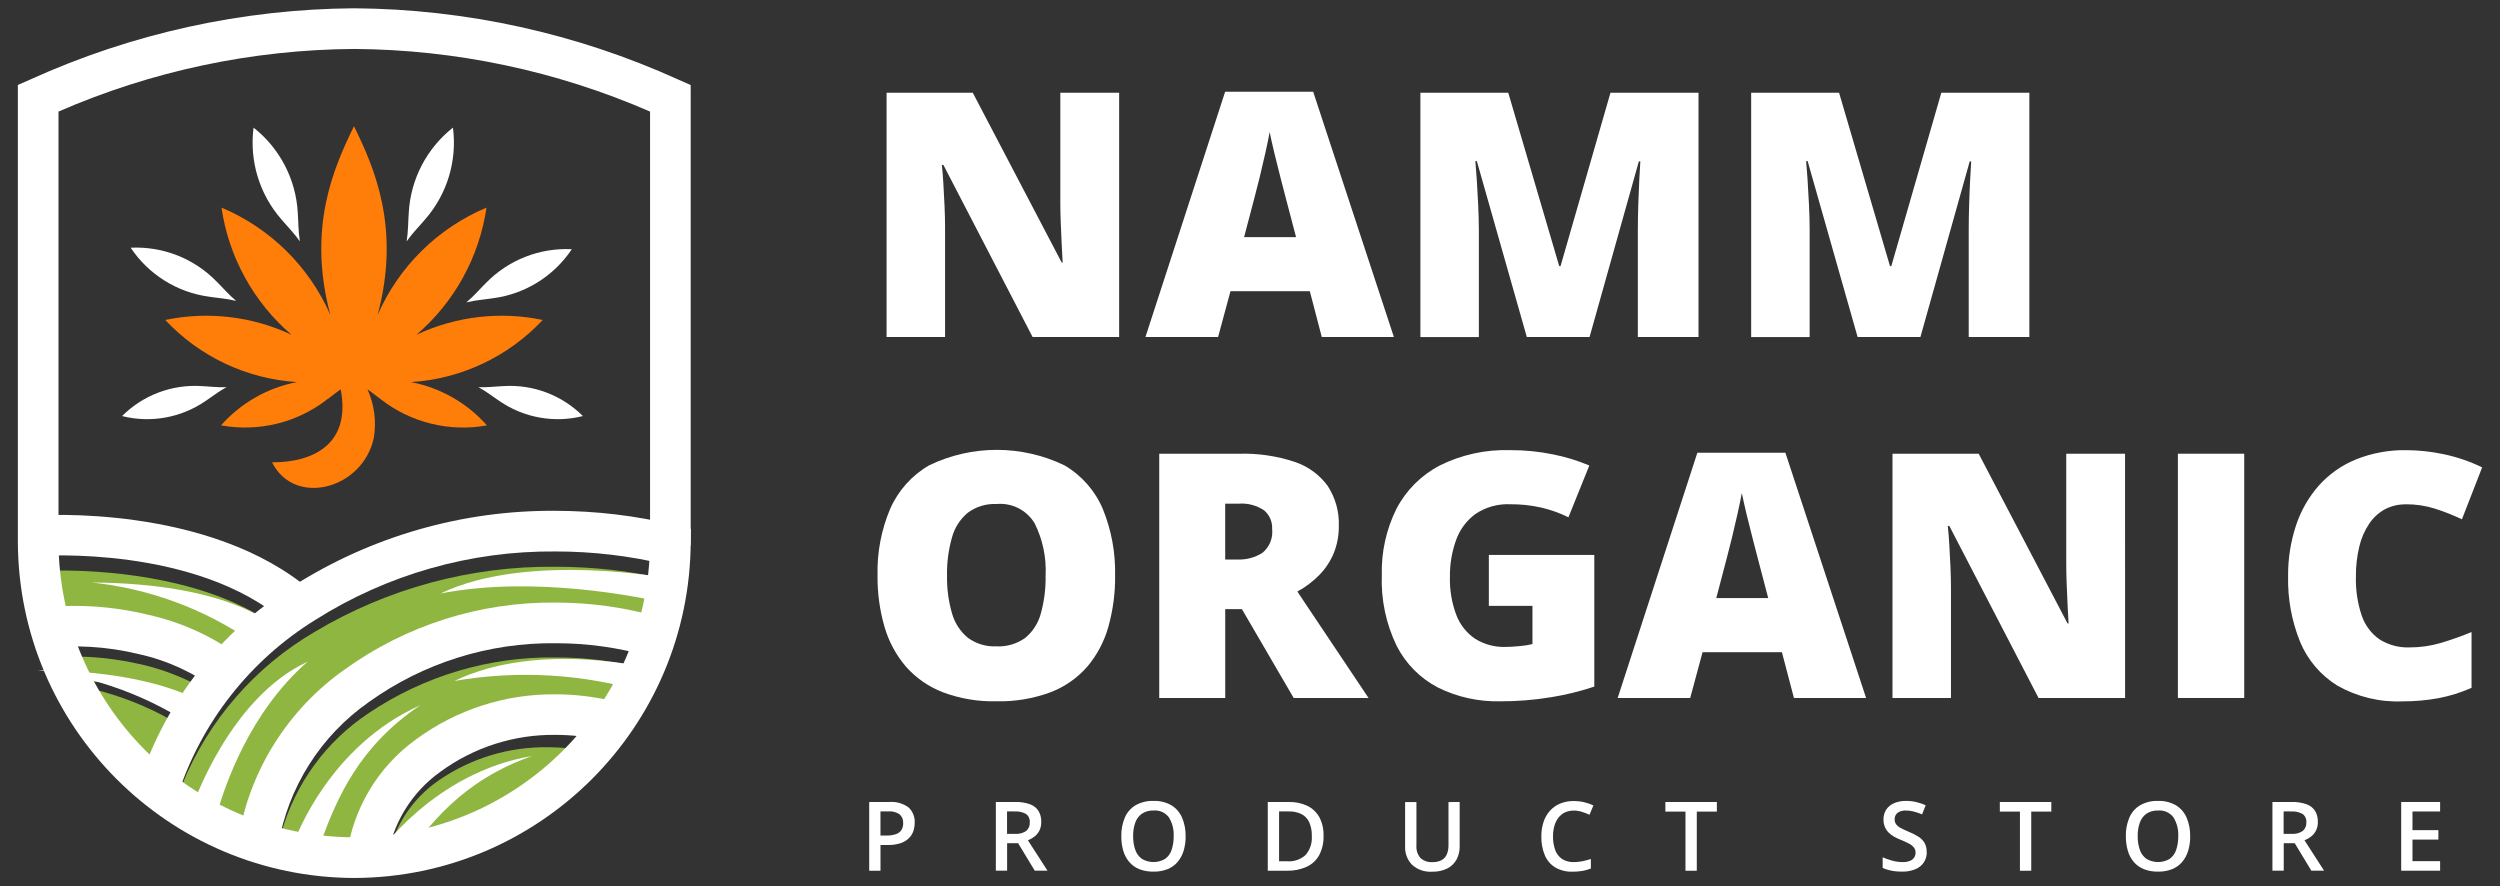 <svg xmlns="http://www.w3.org/2000/svg" xmlns:xlink="http://www.w3.org/1999/xlink" x="0px" y="0px"
	 viewBox="0 0 210 74.444" style="enable-background:new 0 0 210 74.444;" xml:space="preserve">
<rect x="0" y="0" width="210" height="74.444" fill="#333333" stroke="none"/>
<g transform="translate(18198.908 1650)">
	<g transform="translate(-18198.908 -1650)">
		<g>
			<g transform="translate(0 0)">
				<path style="fill:#90B642;" d="M21.431,52.566c0.259-0.202,0.521-0.399,0.787-0.593
					c-5.87-3.663-13.881-4.063-17.277-4.049c0.068,1.353,0.26,2.696,0.573,4.014c2.329-0.049,4.656,0.187,6.929,0.701
					c2.175,0.475,4.268,1.267,6.213,2.35c0.354-0.348,0.72-0.688,1.096-1.02L21.431,52.566z"/>
				<path style="fill:#90B642;" d="M14.273,60.415c-2.017-1.118-4.173-1.965-6.411-2.52
					c1.17,2.047,2.636,3.91,4.351,5.527c0.106,0.102,0.214,0.202,0.323,0.3c0.498-1.144,1.079-2.25,1.737-3.31 M11.652,55.767
					c-1.68-0.38-3.394-0.587-5.116-0.616c0.287,0.71,0.611,1.405,0.969,2.082c2.665,0.188,5.293,0.729,7.815,1.61
					c0.339-0.47,0.694-0.931,1.064-1.385c-1.498-0.766-3.087-1.336-4.73-1.696"/>
				<path style="fill:#90B642;" d="M18.443,67.736c0.638,0.311,1.291,0.597,1.96,0.857
					c1.402-4.757,4.435-8.867,8.567-11.61c5.22-3.529,11.391-5.381,17.691-5.31c1.475,0.001,2.948,0.099,4.41,0.293
					c0.95,0.124,1.884,0.29,2.804,0.497c0.096-0.365,0.183-0.733,0.261-1.105l0.306-1.863c0.046-0.378,0.083-0.758,0.11-1.141
					c-1.042-0.202-2.112-0.364-3.211-0.488c-1.554-0.173-3.117-0.26-4.681-0.259c-7.104-0.073-14.09,1.814-20.192,5.451
					c-5.04,2.932-8.968,7.45-11.169,12.85c0.433,0.292,0.876,0.575,1.329,0.847L18.443,67.736z"/>
				<path style="fill:#90B642;" d="M52.381,56.83c0.154-0.321,0.3-0.646,0.438-0.974
					c-0.721-0.151-1.46-0.277-2.218-0.378c-1.308-0.171-2.626-0.255-3.945-0.253c-5.572-0.074-11.035,1.552-15.66,4.661
					c-3.576,2.355-6.186,5.919-7.35,10.039c0.464,0.113,0.933,0.212,1.407,0.299l2.099,0.297c0.736,0.073,1.48,0.115,2.233,0.127
					c0.867-3.172,2.837-5.93,5.556-7.78c3.441-2.38,7.536-3.633,11.719-3.584c0.78,0.001,1.559,0.043,2.334,0.127
					c0.595,0.063,1.179,0.15,1.753,0.261c0.259-0.385,0.505-0.778,0.74-1.178L52.381,56.83z"/>
				<path style="fill:#90B642;" d="M35.932,69.744c4.003-0.984,7.684-2.987,10.684-5.814
					c0.37-0.35,0.727-0.711,1.072-1.083c-0.536-0.051-1.095-0.077-1.678-0.078c-3.256-0.046-6.447,0.92-9.13,2.766
					c-1.701,1.166-3.015,2.811-3.777,4.727l0.067-0.008L35.932,69.744z"/>
				<path style="fill:#FFFFFF;" d="M58.019,8.257V45.49C57.972,61.078,45.348,73.703,29.76,73.75l0,0
					C14.171,73.706,1.544,61.079,1.5,45.49V7.138l1.02-0.449c8.556-3.886,17.834-5.928,27.231-5.993
					c9.402,0.066,18.685,2.11,27.246,5.997l1.02,0.449L58.019,8.257z M54.604,45.49V9.372c-7.844-3.415-16.298-5.204-24.853-5.26
					c-8.55,0.055-17,1.844-24.838,5.26v36.117c0.043,13.704,11.141,24.803,24.845,24.847l0,0
					C43.462,70.29,54.559,59.193,54.604,45.49"/>
				<path style="fill:#FFFFFF;" d="M29.127,71.827c0.521-3.9,2.625-7.414,5.816-9.716
					c3.393-2.499,7.506-3.829,11.719-3.788c0.78,0.001,1.559,0.045,2.334,0.134c0.771,0.086,1.537,0.217,2.293,0.391l-0.759,3.32
					c-0.629-0.145-1.265-0.255-1.907-0.329c-0.651-0.073-1.305-0.11-1.96-0.11c-3.472-0.043-6.863,1.043-9.665,3.094
					c-2.444,1.741-4.065,4.41-4.483,7.381L29.127,71.827z"/>
				<path style="fill:#FFFFFF;" d="M19.997,70.536c0.947-5.782,4.181-10.94,8.973-14.311
					c5.15-3.705,11.347-5.671,17.691-5.61c1.476,0.001,2.949,0.103,4.41,0.308c1.447,0.203,2.878,0.508,4.282,0.913l-0.934,3.268
					c-1.251-0.359-2.525-0.628-3.814-0.805c-1.307-0.181-2.625-0.271-3.945-0.268c-5.613-0.065-11.1,1.663-15.664,4.931
					c-4.057,2.832-6.805,7.175-7.627,12.053L19.997,70.536z"/>
				<path style="fill:#FFFFFF;" d="M11.667,65.798c2.222-6.88,6.81-12.751,12.95-16.569
					c6.586-4.186,14.241-6.381,22.045-6.32c1.698,0.002,3.395,0.103,5.081,0.305c1.672,0.2,3.331,0.499,4.967,0.897l1.321,0.321
					l-0.022,1.359v0.037L56.3,45.8l-0.394,1.614c-1.505-0.364-3.03-0.637-4.567-0.817c-1.554-0.184-3.117-0.275-4.681-0.274
					c-7.145-0.064-14.156,1.936-20.192,5.76c-5.458,3.38-9.544,8.584-11.532,14.689L11.667,65.798z"/>
				<path style="fill:#FFFFFF;" d="M3.1,43.302c0.043,0,14.508-1.039,23.091,6.375l-2.227,2.573
					c-7.51-6.486-20.614-5.55-20.651-5.548L3.1,43.302z"/>
				<path style="fill:#FFFFFF;" d="M2.98,51.096c3.16-0.393,6.365-0.21,9.459,0.542
					c2.891,0.642,5.609,1.905,7.963,3.702l-2.133,2.654c-1.959-1.482-4.216-2.523-6.616-3.05C8.964,54.29,6.18,54.129,3.434,54.47
					L2.98,51.096z"/>
				<path style="fill:#FF7D09;" d="M27.518,33.52c-2.531,1.984-5.79,2.789-8.954,2.211
					c1.669-1.883,3.913-3.161,6.384-3.636c-4.219-0.265-8.178-2.131-11.067-5.218c3.576-0.747,7.298-0.311,10.605,1.243
					c-3.186-2.733-5.275-6.527-5.881-10.68c4.093,1.722,7.368,4.951,9.147,9.019c-1.953-7.281,0.249-12.316,1.983-15.86
					c1.734,3.544,3.935,8.579,1.983,15.861c1.779-4.069,5.054-7.298,9.147-9.02c-0.606,4.153-2.695,7.947-5.881,10.679
					c3.306-1.553,7.028-1.989,10.604-1.242c-2.889,3.087-6.848,4.953-11.067,5.218c2.471,0.476,4.715,1.755,6.383,3.639
					c-3.161,0.574-6.417-0.232-8.945-2.215c-0.444-0.337-0.796-0.609-1.09-0.817c0.574,1.274,0.759,2.69,0.533,4.069
					c-0.908,4.321-6.664,5.842-8.547,2.067c3.574,0,6.63-1.604,5.764-6.136c-0.296,0.209-0.65,0.482-1.096,0.823"/>
				<path style="fill:#FFFFFF;" d="M22.768,52.431c0,0-3.677-3.433-15.06-3.5c4.867,0.51,9.526,2.241,13.544,5.034
					C21.486,53.746,22.533,52.651,22.768,52.431"/>
				<path style="fill:#FFFFFF;" d="M18.232,59.793c0,0-3.677-3.43-15.06-3.5c4.867,0.51,9.525,2.242,13.544,5.034
					C16.95,61.108,17.999,60.012,18.232,59.793"/>
				<path style="fill:#FFFFFF;" d="M16.193,67.674c0,0,3.086-9.074,9.643-12.089
					c-5.01,4.362-6.967,10.654-7.499,12.35c-0.317-0.023-1.824-0.24-2.14-0.262"/>
				<path style="fill:#FFFFFF;" d="M24.812,70.476c0,0,2.813-7.822,10.493-11.235
					c-5.15,3.445-6.993,7.801-8.353,11.497C26.636,70.714,25.128,70.497,24.812,70.476"/>
				<path style="fill:#FFFFFF;" d="M56.609,48.653c0,0-12.163-2.385-19.596,1.199
					c7.922-1.553,16.984,0.354,18.717,0.767c0.142-0.283,0.735-1.686,0.877-1.972"/>
				<path style="fill:#FFFFFF;" d="M54.831,56.193c0,0-9.498-2.449-16.663,1.008
					c5.271-0.914,10.681-0.609,15.816,0.892c0.138-0.274,0.709-1.627,0.848-1.9"/>
				<path style="fill:#FFFFFF;" d="M31.721,71.755c0,0,4.682-6.867,12.973-8.249
					c-5.85,2.045-8.725,5.801-10.966,9.038C33.427,72.442,32.022,71.856,31.721,71.755"/>
				<path style="fill:#FFFFFF;" d="M39.173,25.4c0.652-0.548,1.108-1.096,1.661-1.644
					c1.885-1.927,4.506-2.955,7.199-2.823c-1.495,2.243-3.879,3.739-6.549,4.109c-0.767,0.119-1.486,0.157-2.31,0.357"/>
				<path style="fill:#FFFFFF;" d="M19.03,32.522c-0.779,0.032-1.424-0.062-2.143-0.093
					c-2.469-0.146-4.883,0.771-6.633,2.52c2.4,0.603,4.943,0.148,6.986-1.248c0.596-0.393,1.106-0.81,1.79-1.182"/>
				<path style="fill:#FFFFFF;" d="M34.159,20.265c0.139-0.871,0.118-1.615,0.178-2.423
					c0.161-2.796,1.512-5.388,3.711-7.122c0.362,2.778-0.484,5.578-2.323,7.691c-0.522,0.619-1.056,1.137-1.566,1.863"/>
				<path style="fill:#FFFFFF;" d="M40.186,32.522c0.779,0.032,1.424-0.062,2.143-0.093
					c2.47-0.147,4.884,0.77,6.633,2.52c-2.4,0.603-4.943,0.148-6.986-1.248c-0.596-0.393-1.106-0.81-1.79-1.182"/>
				<path style="fill:#FFFFFF;" d="M19.837,25.275c-0.652-0.548-1.108-1.096-1.661-1.644
					c-1.885-1.927-4.505-2.955-7.198-2.823c1.495,2.243,3.879,3.739,6.549,4.109C18.294,25.037,19.013,25.075,19.837,25.275"/>
				<path style="fill:#FFFFFF;" d="M25.189,20.265c-0.139-0.871-0.118-1.615-0.178-2.423
					c-0.161-2.796-1.512-5.388-3.711-7.122c-0.362,2.778,0.484,5.578,2.323,7.691c0.522,0.619,1.056,1.137,1.566,1.863"/>
			</g>
		</g>
	</g>
	<path style="fill:#FFFFFF;" d="M-18104.9-1621.692h-7.27l-7.494-14.455h-0.127c0.047,0.438,0.09,0.967,0.127,1.586
		c0.037,0.619,0.07,1.248,0.098,1.887c0.029,0.641,0.043,1.219,0.043,1.734v9.248h-4.912v-20.517h7.24l7.467,14.259h0.084
		c-0.027-0.449-0.057-0.971-0.084-1.565c-0.029-0.594-0.055-1.195-0.078-1.804c-0.023-0.608-0.035-1.146-0.035-1.614v-9.277h4.941
		V-1621.692z"/>
	<path style="fill:#FFFFFF;" d="M-18087.879-1621.691l-1.004-3.846h-6.666l-1.039,3.845h-6.102l6.693-20.6h7.396
		l6.779,20.6L-18087.879-1621.691z M-18090.039-1630.083l-0.885-3.368c-0.094-0.365-0.229-0.887-0.406-1.565
		c-0.178-0.678-0.354-1.38-0.527-2.105c-0.172-0.725-0.307-1.321-0.4-1.789c-0.084,0.468-0.201,1.046-0.355,1.734
		s-0.314,1.368-0.477,2.042c-0.164,0.674-0.307,1.235-0.43,1.684l-0.885,3.368L-18090.039-1630.083z"/>
	<path style="fill:#FFFFFF;" d="M-18070.656-1621.692l-4.197-14.774h-0.125c0.037,0.384,0.076,0.903,0.119,1.558
		s0.082,1.362,0.119,2.119c0.037,0.758,0.057,1.488,0.057,2.192v8.912h-4.912v-20.525h7.381l4.281,14.567h0.109l4.195-14.567h7.396
		v20.518h-5.096v-8.996c0-0.646,0.012-1.34,0.035-2.082s0.051-1.444,0.084-2.105c0.033-0.657,0.064-1.179,0.092-1.565h-0.127
		l-4.139,14.748H-18070.656z"/>
	<path style="fill:#FFFFFF;" d="M-18042.869-1621.692l-4.197-14.774h-0.127c0.037,0.384,0.078,0.903,0.121,1.558
		c0.041,0.655,0.082,1.362,0.119,2.119c0.037,0.758,0.055,1.488,0.055,2.192v8.912h-4.912v-20.525h7.383l4.279,14.567h0.109
		l4.201-14.567h7.396v20.518h-5.094v-8.996c0-0.646,0.012-1.34,0.035-2.082c0.021-0.742,0.051-1.444,0.084-2.105
		c0.033-0.657,0.063-1.179,0.09-1.565h-0.125l-4.141,14.75L-18042.869-1621.692z"/>
	<path style="fill:#FFFFFF;" d="M-18105.238-1601.657c0.016,1.458-0.176,2.911-0.57,4.315
		c-0.344,1.23-0.949,2.372-1.773,3.346c-0.842,0.962-1.908,1.701-3.104,2.154c-1.449,0.533-2.988,0.787-4.533,0.751
		c-1.523,0.034-3.039-0.22-4.469-0.751c-1.193-0.456-2.26-1.192-3.109-2.147c-0.836-0.973-1.453-2.115-1.811-3.348
		c-0.408-1.413-0.607-2.879-0.588-4.35c-0.045-1.909,0.316-3.805,1.059-5.564c0.674-1.539,1.822-2.823,3.277-3.663
		c3.594-1.733,7.783-1.73,11.375,0.008c1.441,0.846,2.572,2.135,3.219,3.676c0.719,1.768,1.068,3.664,1.025,5.572
		 M-18119.357-1601.657c-0.021,1.077,0.119,2.151,0.42,3.185c0.225,0.803,0.689,1.519,1.334,2.049
		c0.689,0.503,1.531,0.755,2.385,0.716c0.869,0.046,1.729-0.207,2.436-0.716c0.639-0.53,1.094-1.247,1.305-2.049
		c0.285-1.037,0.42-2.11,0.4-3.185c0.074-1.52-0.244-3.033-0.926-4.393c-0.666-1.103-1.902-1.729-3.186-1.614
		c-0.867-0.042-1.721,0.216-2.42,0.73c-0.648,0.54-1.115,1.267-1.334,2.082c-0.295,1.04-0.436,2.118-0.414,3.2"/>
	<path style="fill:#FFFFFF;" d="M-18094.811-1611.887c1.576-0.044,3.148,0.186,4.645,0.681
		c1.119,0.368,2.094,1.077,2.787,2.028c0.648,0.995,0.975,2.167,0.932,3.354c0.012,0.778-0.131,1.551-0.42,2.274
		c-0.279,0.682-0.688,1.303-1.199,1.832c-0.549,0.559-1.176,1.034-1.863,1.41l5.979,8.94h-6.287l-4.352-7.467h-1.4v7.467h-5.543
		v-20.519H-18094.811z M-18094.895-1607.69h-1.096v4.688h1.039c0.738,0.031,1.467-0.165,2.09-0.562
		c0.594-0.488,0.9-1.243,0.814-2.006c0.031-0.596-0.219-1.172-0.672-1.558
		C-18093.359-1607.558-18094.127-1607.756-18094.895-1607.69"/>
	<path style="fill:#FFFFFF;" d="M-18073.844-1603.384h8.857v11.058c-1.184,0.397-2.4,0.695-3.633,0.892
		c-1.42,0.234-2.857,0.349-4.295,0.344c-1.799,0.04-3.58-0.355-5.193-1.151c-1.498-0.777-2.715-2.003-3.48-3.506
		c-0.895-1.849-1.324-3.89-1.248-5.943c-0.051-1.932,0.373-3.848,1.234-5.579c0.813-1.556,2.084-2.825,3.643-3.635
		c1.832-0.908,3.859-1.349,5.902-1.284c1.225-0.006,2.447,0.117,3.648,0.365c1.029,0.206,2.035,0.516,3.004,0.926l-1.754,4.35
		c-0.732-0.362-1.506-0.638-2.301-0.821c-0.844-0.188-1.705-0.28-2.568-0.274c-1.051-0.052-2.09,0.238-2.959,0.828
		c-0.75,0.558-1.314,1.328-1.621,2.21c-0.348,0.98-0.518,2.013-0.506,3.053c-0.031,1.098,0.152,2.192,0.541,3.22
		c0.309,0.812,0.863,1.509,1.584,1.993c0.76,0.471,1.641,0.708,2.533,0.681c0.328,0,0.729-0.023,1.201-0.07
		c0.361-0.029,0.721-0.085,1.074-0.169v-3.208h-3.664V-1603.384z"/>
	<path style="fill:#FFFFFF;" d="M-18048.217-1591.369l-1.01-3.845h-6.666l-1.039,3.845h-6.092l6.693-20.6h7.396
		l6.779,20.6H-18048.217z M-18050.377-1599.761l-0.885-3.368c-0.094-0.365-0.229-0.887-0.406-1.565
		c-0.178-0.678-0.354-1.38-0.527-2.105c-0.172-0.725-0.307-1.321-0.4-1.789c-0.084,0.468-0.203,1.046-0.357,1.734
		c-0.154,0.687-0.314,1.368-0.477,2.042c-0.164,0.673-0.307,1.235-0.428,1.684l-0.885,3.368L-18050.377-1599.761z"/>
	<path style="fill:#FFFFFF;" d="M-18020.4-1591.369h-7.27l-7.496-14.455h-0.127c0.047,0.438,0.09,0.967,0.127,1.586
		c0.037,0.619,0.068,1.248,0.098,1.887c0.027,0.641,0.041,1.219,0.041,1.734v9.248h-4.912v-20.517h7.242l7.465,14.259h0.086
		c-0.029-0.449-0.057-0.971-0.086-1.565c-0.027-0.594-0.053-1.195-0.076-1.804c-0.023-0.608-0.035-1.146-0.035-1.614v-9.277h4.939
		L-18020.4-1591.369z"/>
	<rect id="Rectangle_1108" x="-18015.965" y="-1611.888" style="fill:#FFFFFF;" width="5.572" height="20.518"/>
	<path style="fill:#FFFFFF;" d="M-17996.822-1607.635c-0.609-0.01-1.213,0.132-1.752,0.414
		c-0.529,0.291-0.98,0.704-1.316,1.205c-0.391,0.583-0.674,1.232-0.834,1.915c-0.201,0.838-0.299,1.699-0.287,2.561
		c-0.029,1.106,0.137,2.208,0.49,3.255c0.273,0.807,0.797,1.506,1.494,1.993c0.754,0.473,1.633,0.708,2.521,0.674
		c0.895,0.003,1.787-0.125,2.645-0.379c0.869-0.261,1.725-0.565,2.563-0.913v4.688c-0.893,0.397-1.826,0.689-2.785,0.87
		c-0.998,0.182-2.01,0.271-3.025,0.266c-1.91,0.08-3.805-0.38-5.467-1.326c-1.404-0.869-2.498-2.158-3.129-3.684
		c-0.701-1.74-1.043-3.604-1.004-5.479c-0.014-1.448,0.207-2.889,0.658-4.266c0.404-1.238,1.057-2.382,1.914-3.362
		c0.861-0.962,1.93-1.716,3.123-2.204c1.354-0.541,2.803-0.806,4.26-0.779c1.055,0.007,2.105,0.122,3.137,0.344
		c1.111,0.235,2.188,0.605,3.209,1.1l-1.699,4.364c-0.736-0.351-1.496-0.651-2.273-0.898c-0.789-0.247-1.613-0.37-2.441-0.365"/>
	<g>
		<path style="fill:#FFFFFF;" d="M-18124.219-1582.633c0.582-0.05,1.16,0.113,1.631,0.458
			c0.354,0.332,0.543,0.803,0.514,1.287c0.002,0.241-0.037,0.481-0.115,0.709c-0.08,0.227-0.209,0.431-0.383,0.598
			c-0.197,0.187-0.436,0.328-0.695,0.411c-0.346,0.108-0.705,0.159-1.064,0.15h-0.615v2.16h-0.949v-5.772L-18124.219-1582.633z
			 M-18124.281-1581.843h-0.668v2.029h0.518c0.256,0.004,0.512-0.033,0.756-0.109c0.188-0.056,0.354-0.171,0.471-0.329
			c0.115-0.178,0.172-0.388,0.162-0.601c0.021-0.282-0.09-0.559-0.303-0.746c-0.275-0.185-0.605-0.272-0.938-0.245"/>
		<path style="fill:#FFFFFF;" d="M-18113.643-1582.633c0.42-0.012,0.838,0.049,1.234,0.183
			c0.297,0.1,0.553,0.295,0.727,0.554c0.17,0.284,0.252,0.61,0.238,0.94c0.008,0.252-0.045,0.502-0.156,0.729
			c-0.1,0.195-0.242,0.365-0.414,0.5c-0.168,0.129-0.352,0.234-0.549,0.311l1.645,2.554h-1.07l-1.398-2.31h-0.924v2.31h-0.947
			v-5.772L-18113.643-1582.633z M-18113.703-1581.84h-0.613v1.884h0.658c0.336,0.028,0.672-0.058,0.953-0.245
			c0.207-0.181,0.318-0.448,0.299-0.722c0.025-0.275-0.096-0.544-0.318-0.707c-0.299-0.16-0.639-0.233-0.977-0.209"/>
		<path style="fill:#FFFFFF;" d="M-18099.313-1579.755c0.004,0.411-0.053,0.82-0.168,1.214
			c-0.102,0.345-0.273,0.665-0.504,0.941c-0.227,0.266-0.516,0.474-0.84,0.606c-0.377,0.148-0.779,0.22-1.184,0.211
			c-0.412,0.01-0.822-0.062-1.207-0.211c-0.324-0.131-0.613-0.339-0.842-0.606c-0.23-0.276-0.398-0.598-0.498-0.943
			c-0.113-0.396-0.168-0.807-0.162-1.22c-0.012-0.534,0.088-1.064,0.293-1.557c0.182-0.43,0.496-0.792,0.895-1.034
			c0.465-0.262,0.992-0.39,1.525-0.369c0.523-0.019,1.041,0.108,1.496,0.367c0.396,0.245,0.709,0.606,0.893,1.034
			c0.209,0.495,0.311,1.03,0.299,1.567 M-18103.723-1579.755c-0.008,0.393,0.053,0.784,0.182,1.155
			c0.104,0.302,0.299,0.564,0.559,0.75c0.6,0.35,1.34,0.35,1.939,0c0.258-0.186,0.449-0.448,0.547-0.75
			c0.125-0.372,0.184-0.763,0.176-1.155c0.031-0.557-0.109-1.111-0.402-1.587c-0.301-0.4-0.787-0.618-1.285-0.576
			c-0.344-0.014-0.684,0.078-0.975,0.263c-0.26,0.184-0.457,0.445-0.561,0.746c-0.131,0.371-0.191,0.762-0.184,1.155"/>
		<path style="fill:#FFFFFF;" d="M-18087.73-1579.803c0.02,0.565-0.105,1.125-0.363,1.628
			c-0.236,0.433-0.605,0.778-1.055,0.986c-0.523,0.232-1.092,0.345-1.664,0.329h-1.604v-5.773h1.775
			c0.535-0.013,1.064,0.097,1.547,0.322c0.426,0.206,0.777,0.538,1.008,0.951c0.252,0.48,0.373,1.016,0.355,1.557
			 M-18088.717-1579.774c0.016-0.401-0.061-0.799-0.219-1.167c-0.137-0.294-0.369-0.533-0.658-0.68
			c-0.332-0.156-0.695-0.231-1.061-0.219h-0.811v4.189h0.672c0.57,0.044,1.135-0.148,1.559-0.533c0.375-0.44,0.561-1.01,0.518-1.587
			"/>
		<path style="fill:#FFFFFF;" d="M-18076.297-1582.633v3.739c0.006,0.376-0.082,0.748-0.254,1.082
			c-0.176,0.323-0.443,0.586-0.768,0.756c-0.4,0.199-0.844,0.294-1.291,0.278c-0.619,0.043-1.229-0.167-1.689-0.582
			c-0.398-0.415-0.607-0.975-0.58-1.549v-3.719h0.951v3.636c-0.033,0.386,0.09,0.77,0.34,1.066c0.277,0.248,0.643,0.372,1.014,0.344
			c0.262,0.01,0.523-0.046,0.758-0.164c0.195-0.107,0.35-0.276,0.438-0.481c0.102-0.243,0.148-0.504,0.143-0.767v-3.633
			L-18076.297-1582.633z"/>
		<path style="fill:#FFFFFF;" d="M-18066.703-1581.911c-0.256-0.005-0.508,0.047-0.742,0.15
			c-0.215,0.1-0.402,0.251-0.547,0.438c-0.158,0.204-0.273,0.437-0.344,0.685c-0.082,0.293-0.123,0.597-0.119,0.902
			c-0.008,0.392,0.057,0.782,0.189,1.151c0.109,0.302,0.313,0.561,0.576,0.742c0.293,0.182,0.633,0.272,0.977,0.259
			c0.24,0.001,0.482-0.023,0.719-0.071c0.242-0.051,0.482-0.115,0.719-0.194v0.805c-0.23,0.091-0.467,0.158-0.711,0.202
			c-0.273,0.045-0.551,0.066-0.828,0.064c-0.516,0.02-1.025-0.108-1.471-0.367c-0.391-0.246-0.693-0.608-0.867-1.034
			c-0.199-0.497-0.297-1.029-0.283-1.564c-0.006-0.407,0.055-0.811,0.18-1.199c0.109-0.346,0.289-0.666,0.529-0.94
			c0.236-0.267,0.529-0.477,0.857-0.614c0.373-0.152,0.771-0.226,1.174-0.219c0.287,0,0.572,0.033,0.852,0.099
			c0.27,0.063,0.531,0.154,0.781,0.273l-0.328,0.781c-0.205-0.094-0.416-0.175-0.631-0.242c-0.219-0.071-0.447-0.108-0.676-0.11"/>
		<path style="fill:#FFFFFF;" d="M-18056.377-1576.861h-0.951v-4.967h-1.689v-0.805h4.326v0.805h-1.686V-1576.861z"/>
		<path style="fill:#FFFFFF;" d="M-18037.059-1578.433c0.008,0.313-0.08,0.622-0.252,0.884
			c-0.178,0.256-0.428,0.454-0.719,0.569c-0.354,0.14-0.734,0.207-1.115,0.197c-0.201,0.001-0.402-0.011-0.604-0.035
			c-0.186-0.023-0.367-0.06-0.547-0.109c-0.162-0.042-0.318-0.099-0.469-0.168v-0.892c0.256,0.11,0.52,0.203,0.789,0.278
			c0.287,0.082,0.586,0.124,0.885,0.124c0.207,0.006,0.412-0.026,0.607-0.096c0.146-0.053,0.273-0.149,0.361-0.276
			c0.082-0.125,0.125-0.272,0.121-0.421c0.006-0.156-0.043-0.308-0.139-0.432c-0.115-0.137-0.256-0.249-0.416-0.329
			c-0.227-0.12-0.461-0.226-0.701-0.32c-0.186-0.072-0.367-0.158-0.541-0.256c-0.168-0.094-0.32-0.21-0.459-0.344
			c-0.135-0.134-0.244-0.294-0.318-0.47c-0.084-0.201-0.123-0.418-0.119-0.635c-0.008-0.297,0.074-0.59,0.236-0.839
			c0.166-0.239,0.396-0.425,0.666-0.535c0.316-0.13,0.656-0.193,1-0.185c0.287-0.002,0.574,0.031,0.855,0.096
			c0.27,0.065,0.533,0.155,0.787,0.266l-0.301,0.767c-0.225-0.093-0.455-0.171-0.691-0.235c-0.221-0.059-0.449-0.089-0.68-0.089
			c-0.174-0.005-0.348,0.026-0.51,0.091c-0.129,0.052-0.238,0.141-0.316,0.256c-0.074,0.115-0.113,0.25-0.109,0.387
			c-0.006,0.152,0.037,0.301,0.125,0.426c0.104,0.131,0.236,0.238,0.387,0.312c0.174,0.095,0.4,0.2,0.676,0.316
			c0.283,0.113,0.555,0.252,0.813,0.414c0.207,0.131,0.383,0.309,0.512,0.519c0.125,0.232,0.186,0.493,0.176,0.756"/>
		<path style="fill:#FFFFFF;" d="M-18028.283-1576.861h-0.951v-4.967h-1.689v-0.805h4.326v0.805h-1.686V-1576.861z"/>
		<path style="fill:#FFFFFF;" d="M-18014.932-1579.755c0.006,0.411-0.051,0.82-0.168,1.214
			c-0.102,0.345-0.271,0.665-0.502,0.941c-0.229,0.266-0.516,0.474-0.84,0.606c-0.377,0.148-0.781,0.22-1.186,0.211
			c-0.412,0.01-0.822-0.062-1.205-0.211c-0.326-0.131-0.615-0.339-0.842-0.606c-0.23-0.276-0.4-0.598-0.498-0.943
			c-0.113-0.396-0.168-0.807-0.164-1.22c-0.012-0.534,0.088-1.064,0.293-1.557c0.184-0.43,0.496-0.792,0.896-1.034
			c0.465-0.262,0.992-0.39,1.523-0.369c0.523-0.019,1.041,0.108,1.496,0.367c0.398,0.245,0.709,0.606,0.895,1.034
			c0.209,0.495,0.311,1.03,0.299,1.567 M-18019.34-1579.755c-0.01,0.393,0.053,0.784,0.182,1.155
			c0.104,0.302,0.299,0.564,0.559,0.75c0.598,0.35,1.34,0.35,1.938,0c0.258-0.186,0.449-0.448,0.549-0.75
			c0.123-0.372,0.184-0.763,0.176-1.155c0.029-0.557-0.109-1.111-0.402-1.587c-0.303-0.4-0.787-0.618-1.287-0.576
			c-0.344-0.014-0.684,0.078-0.973,0.263c-0.26,0.184-0.457,0.445-0.563,0.746c-0.129,0.371-0.191,0.762-0.182,1.155"/>
		<path style="fill:#FFFFFF;" d="M-18006.408-1582.633c0.418-0.012,0.836,0.049,1.234,0.183
			c0.295,0.1,0.551,0.295,0.727,0.554c0.168,0.284,0.252,0.61,0.238,0.94c0.008,0.252-0.047,0.502-0.158,0.729
			c-0.1,0.195-0.24,0.365-0.414,0.5c-0.168,0.129-0.352,0.234-0.549,0.311l1.645,2.554h-1.07l-1.396-2.31h-0.924v2.31h-0.949v-5.772
			L-18006.408-1582.633z M-18006.473-1581.84h-0.611v1.884h0.658c0.336,0.028,0.672-0.058,0.953-0.245
			c0.207-0.181,0.316-0.448,0.299-0.722c0.025-0.275-0.096-0.544-0.318-0.707c-0.301-0.16-0.639-0.233-0.979-0.209"/>
		<path style="fill:#FFFFFF;" d="M-17993.938-1576.861h-3.27v-5.773h3.27v0.798h-2.322v1.568h2.176v0.793h-2.176
			v1.812h2.322V-1576.861z"/>
	</g>
</g>
</svg>
